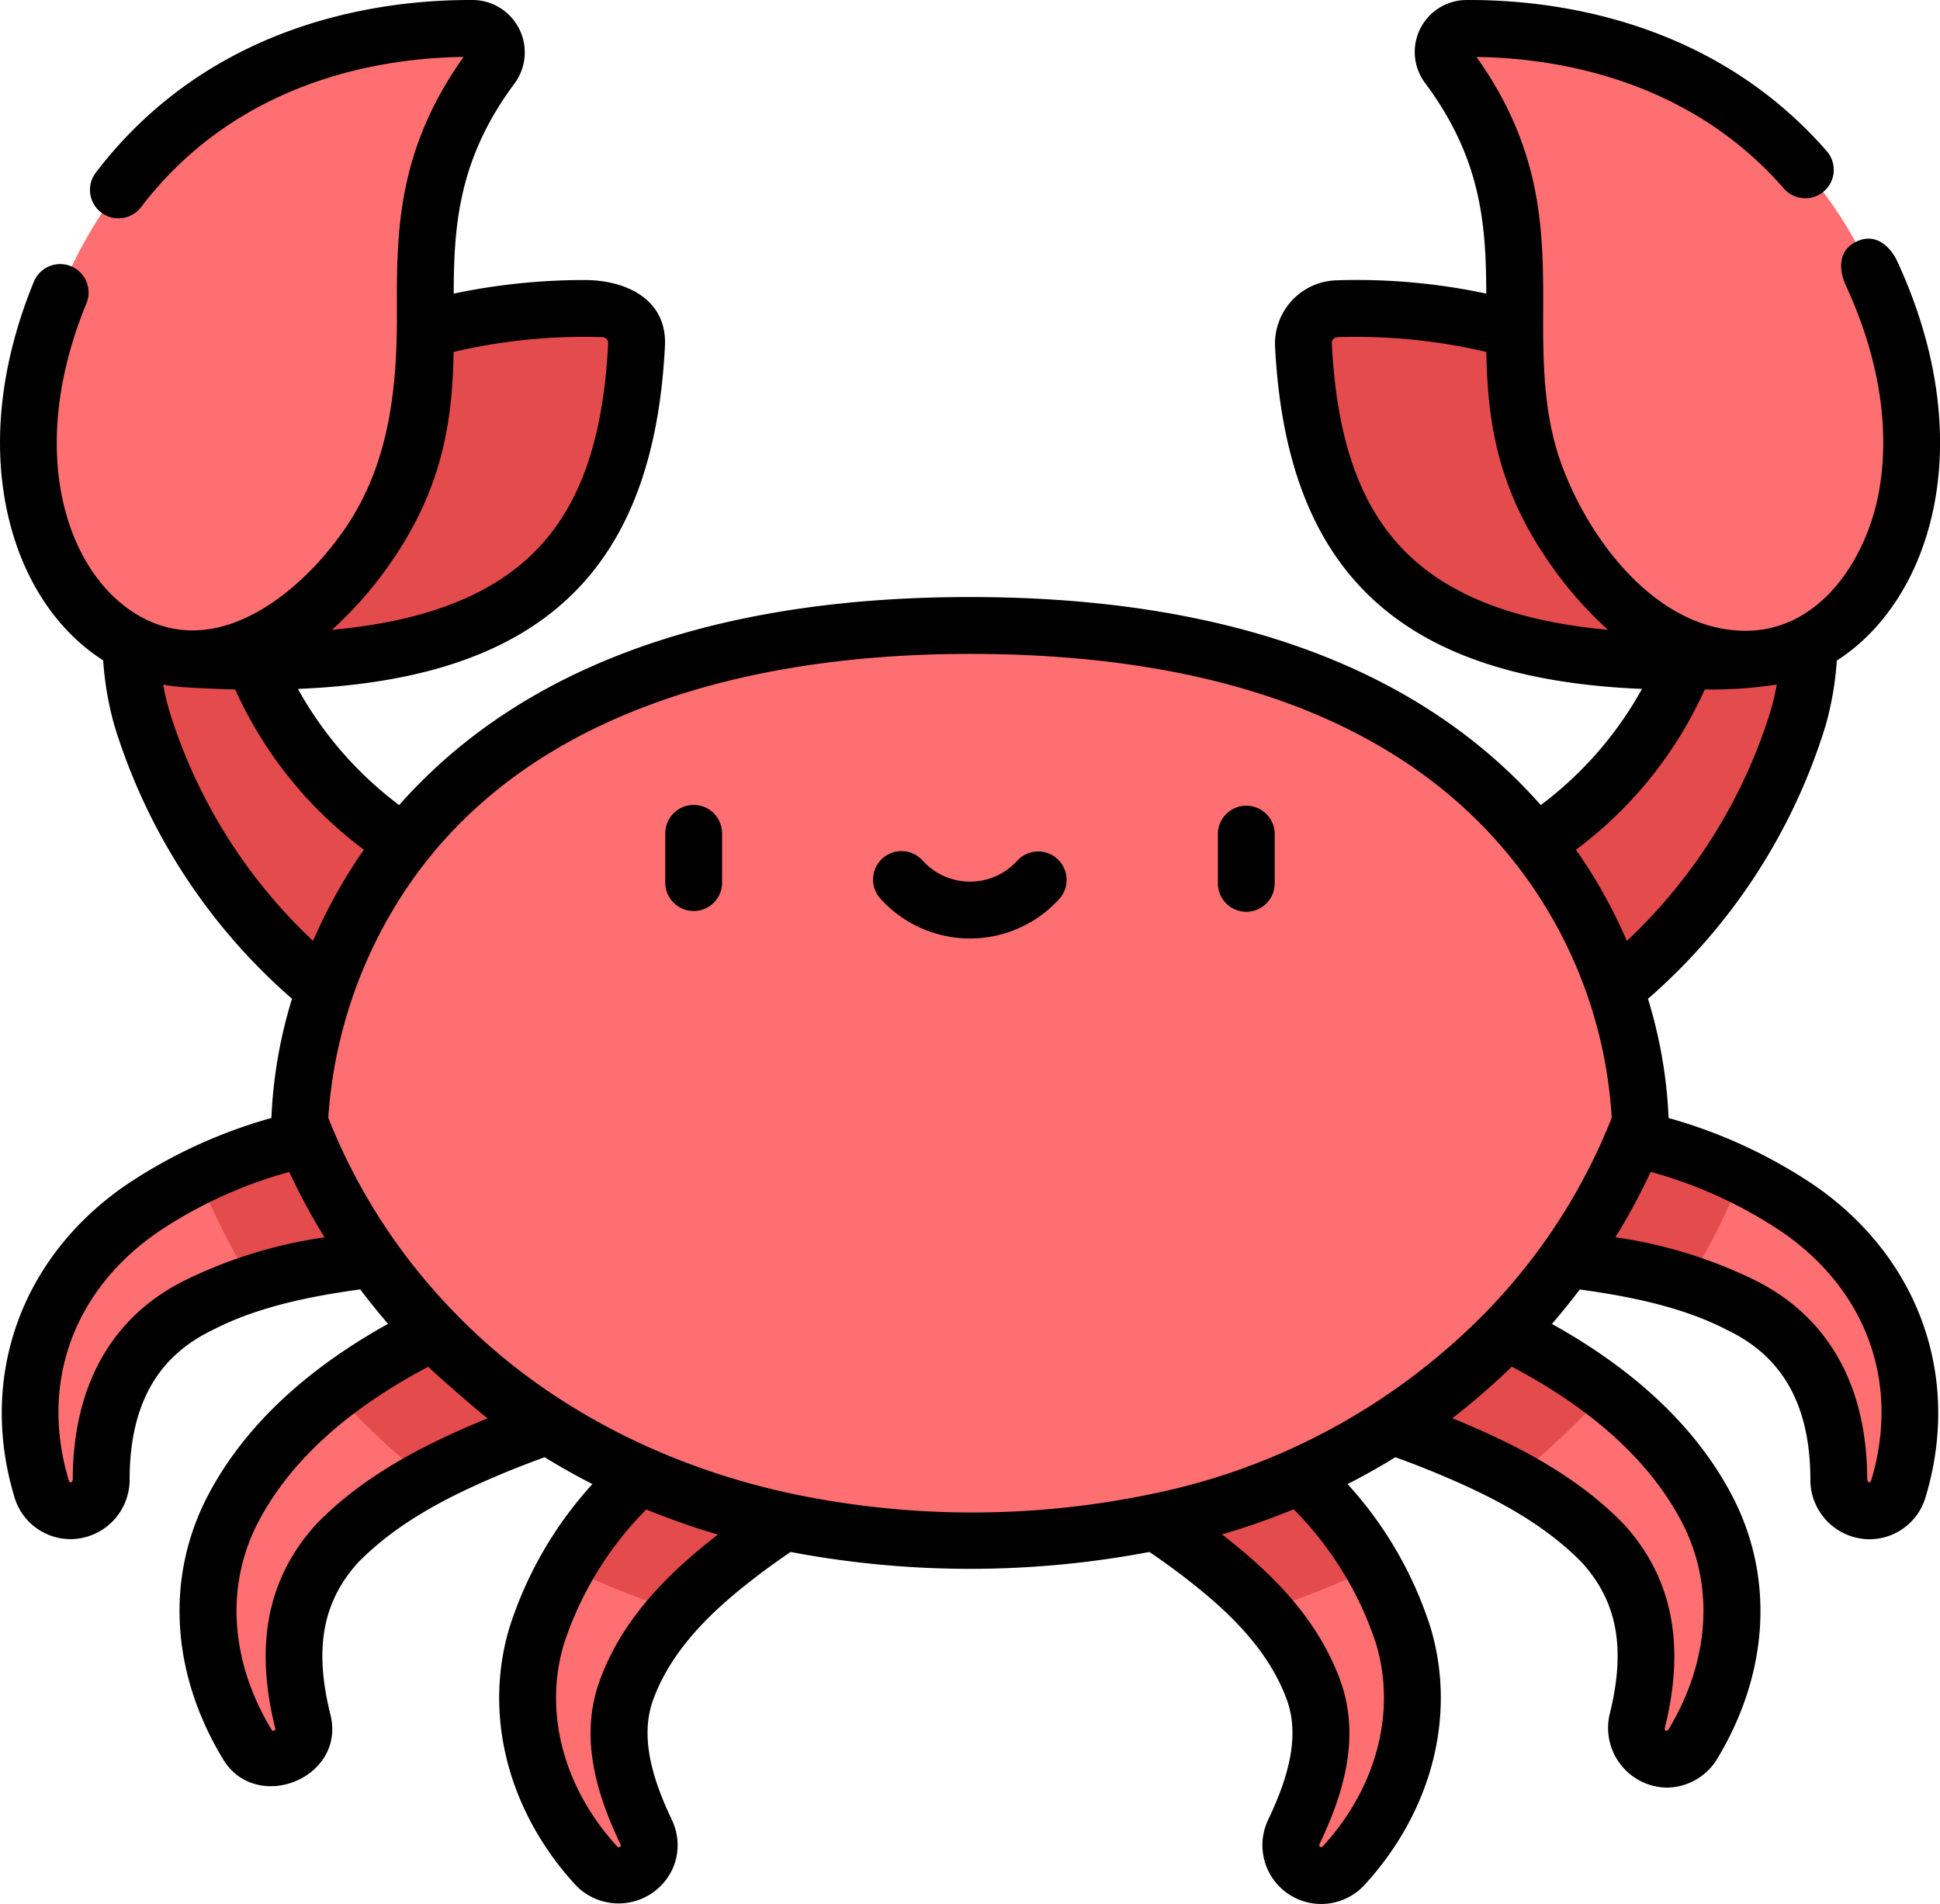<?xml version="1.0" encoding="UTF-8"?>
<svg xmlns="http://www.w3.org/2000/svg" width="167.294" height="164.154" viewBox="0 0 167.294 164.154">
  <g id="crab" transform="translate(-0.002 -4.807)">
    <g id="Gruppe_2571" data-name="Gruppe 2571" transform="translate(2.452 7.257)">
      <path id="Pfad_3788" data-name="Pfad 3788" d="M84.735,86.212c-4.952-.158-15.258.275-24.129,5.587L48.585,116.39c29.114,1.9,38.073-8.4,39.019-27.076A2.962,2.962,0,0,0,84.735,86.212Z" transform="translate(-35.161 -62.046)" fill="#e34b4c"></path>
      <path id="Pfad_3789" data-name="Pfad 3789" d="M346.859,86.212c4.952-.158,15.258.275,24.129,5.587l12.021,24.591c-29.114,1.9-38.073-8.4-39.019-27.076A2.962,2.962,0,0,1,346.859,86.212Z" transform="translate(-234.039 -62.046)" fill="#e34b4c"></path>
      <path id="Pfad_3790" data-name="Pfad 3790" d="M56.017,190.034l-.113-.074c-9.492-6.3-17.312-15.948-20.49-26.948a30.841,30.841,0,0,1-.847-10.773,4.676,4.676,0,0,1,9.326-.041c.846,10.845,9.278,19.421,18.466,24.316,3.972,2.116,6.817,6,4.584,10.585A7.7,7.7,0,0,1,56.017,190.034Z" transform="translate(-25.641 -103.588)" fill="#e34b4c"></path>
      <path id="Pfad_3791" data-name="Pfad 3791" d="M387.406,190.034l.113-.074c9.492-6.3,17.312-15.948,20.49-26.948a30.841,30.841,0,0,0,.847-10.773,4.676,4.676,0,0,0-9.326-.041c-.846,10.845-9.278,19.421-18.466,24.316-3.972,2.116-6.817,6-4.584,10.585A7.7,7.7,0,0,0,387.406,190.034Z" transform="translate(-255.388 -103.588)" fill="#e34b4c"></path>
      <path id="Pfad_3792" data-name="Pfad 3792" d="M175.071,361.345c-6.278,3.152-12.516,6.477-18.068,10.82-3.915,3.062-7.537,6.636-9.26,11.4-1.494,4.132-.068,8.448,1.718,12.224a2.618,2.618,0,0,1-4.3,2.888c-4.917-5.358-7.286-12.678-5.158-19.808,1.742-5.835,5.573-10.8,9.985-14.892a62.875,62.875,0,0,1,20.982-12.732,5.45,5.45,0,0,1,6.99,3.247A5.57,5.57,0,0,1,175.071,361.345Z" transform="translate(-96.182 -240.273)" fill="#fd6f71"></path>
      <path id="Pfad_3793" data-name="Pfad 3793" d="M94.946,348.81A128.146,128.146,0,0,0,79.3,353.97c-4.815,2.018-9.574,4.464-13.253,8.245-4.072,4.487-4.375,9.694-2.961,15.358a2.618,2.618,0,0,1-4.781,1.989c-3.8-6.275-4.7-13.794-1.179-20.433,3.728-7.037,10.561-11.919,17.593-15.3A65.134,65.134,0,0,1,92.9,338.1a5.45,5.45,0,0,1,6.219,4.553A5.57,5.57,0,0,1,94.946,348.81Z" transform="translate(-39.425 -231.605)" fill="#fd6f71"></path>
      <path id="Pfad_3794" data-name="Pfad 3794" d="M52.086,311.307a136.86,136.86,0,0,0-15.057.927c-4.909.636-10.021,1.575-14.457,3.878-6.093,2.948-8.445,8.425-8.483,14.951a2.674,2.674,0,0,1-2.636,2.805,2.623,2.623,0,0,1-2.491-1.862c-2.845-9.393.509-18.549,8.563-24.142,9.865-6.818,23.551-8.577,35.24-7.436A5.45,5.45,0,0,1,52.34,311.3Z" transform="translate(-7.813 -206.068)" fill="#fd6f71"></path>
      <path id="Pfad_3795" data-name="Pfad 3795" d="M256.435,361.345c6.278,3.152,12.516,6.477,18.068,10.82,3.915,3.062,7.537,6.636,9.26,11.4,1.494,4.132.068,8.448-1.718,12.224a2.618,2.618,0,0,0,4.3,2.888c4.917-5.358,7.286-12.678,5.158-19.808-1.742-5.835-5.573-10.8-9.985-14.892a62.874,62.874,0,0,0-20.982-12.732,5.45,5.45,0,0,0-6.99,3.247A5.57,5.57,0,0,0,256.435,361.345Z" transform="translate(-172.93 -240.273)" fill="#fd6f71"></path>
      <path id="Pfad_3796" data-name="Pfad 3796" d="M325.84,348.81a128.15,128.15,0,0,1,15.643,5.161c4.815,2.018,9.574,4.464,13.253,8.245,4.072,4.487,4.375,9.694,2.961,15.358a2.618,2.618,0,0,0,4.781,1.989c3.8-6.275,4.7-13.794,1.179-20.433-3.728-7.037-10.561-11.919-17.593-15.3a65.133,65.133,0,0,0-18.183-5.726,5.45,5.45,0,0,0-6.219,4.553A5.57,5.57,0,0,0,325.84,348.81Z" transform="translate(-218.967 -231.605)" fill="#fd6f71"></path>
      <path id="Pfad_3797" data-name="Pfad 3797" d="M357.463,311.307a136.86,136.86,0,0,1,15.057.927c4.909.636,10.021,1.575,14.457,3.878,6.093,2.948,8.445,8.425,8.483,14.951a2.674,2.674,0,0,0,2.636,2.805,2.623,2.623,0,0,0,2.491-1.862c2.845-9.393-.509-18.549-8.563-24.142-9.865-6.818-23.551-8.577-35.24-7.436a5.45,5.45,0,0,0,.425,10.874Z" transform="translate(-239.343 -206.068)" fill="#fd6f71"></path>
      <path id="Pfad_3798" data-name="Pfad 3798" d="M387.083,305c-9.2-4.44-20.457-5.535-30.3-4.574a5.45,5.45,0,0,0,.425,10.874l.254,0a136.86,136.86,0,0,1,15.057.927,56.9,56.9,0,0,1,9.881,2.009A57.28,57.28,0,0,0,387.083,305Z" transform="translate(-239.343 -206.067)" fill="#e34b4c"></path>
      <path id="Pfad_3799" data-name="Pfad 3799" d="M346.064,343.828a65.133,65.133,0,0,0-18.183-5.726,5.45,5.45,0,0,0-6.219,4.553,5.57,5.57,0,0,0,4.178,6.154,128.141,128.141,0,0,1,15.643,5.161c1.89.792,3.77,1.652,5.581,2.631a64.972,64.972,0,0,0,6.464-5.875c.491-.511.961-1.022,1.421-1.532A50.965,50.965,0,0,0,346.064,343.828Z" transform="translate(-218.967 -231.605)" fill="#e34b4c"></path>
      <path id="Pfad_3800" data-name="Pfad 3800" d="M281.515,363.977a62.875,62.875,0,0,0-20.982-12.732,5.45,5.45,0,0,0-6.99,3.247,5.569,5.569,0,0,0,2.892,6.852c6.278,3.152,12.516,6.477,18.068,10.82a39.732,39.732,0,0,1,4.966,4.516,69.9,69.9,0,0,0,9.409-3.765A39.8,39.8,0,0,0,281.515,363.977Z" transform="translate(-172.93 -240.273)" fill="#e34b4c"></path>
      <path id="Pfad_3801" data-name="Pfad 3801" d="M184.978,354.493a5.45,5.45,0,0,0-6.99-3.247,62.869,62.869,0,0,0-20.982,12.732,39.821,39.821,0,0,0-7.363,8.938,70.015,70.015,0,0,0,9.409,3.765,39.739,39.739,0,0,1,4.966-4.516c5.551-4.343,11.789-7.667,18.068-10.82A5.569,5.569,0,0,0,184.978,354.493Z" transform="translate(-103.198 -240.273)" fill="#e34b4c"></path>
      <path id="Pfad_3802" data-name="Pfad 3802" d="M115.4,338.1a65.13,65.13,0,0,0-18.183,5.726,50.983,50.983,0,0,0-8.885,5.365c.46.51.93,1.021,1.421,1.532a64.854,64.854,0,0,0,6.464,5.875c1.811-.979,3.691-1.839,5.581-2.631a128.222,128.222,0,0,1,15.643-5.161,5.57,5.57,0,0,0,4.177-6.154A5.451,5.451,0,0,0,115.4,338.1Z" transform="translate(-61.922 -231.605)" fill="#e34b4c"></path>
      <path id="Pfad_3803" data-name="Pfad 3803" d="M82.646,300.428c-9.842-.961-21.1.135-30.3,4.574a57.252,57.252,0,0,0,4.682,9.24,56.908,56.908,0,0,1,9.881-2.009,136.85,136.85,0,0,1,15.057-.927l.254,0a5.45,5.45,0,0,0,.425-10.874Z" transform="translate(-37.693 -206.067)" fill="#e34b4c"></path>
      <path id="Pfad_3804" data-name="Pfad 3804" d="M136.913,248.718c46.384,0,57.8-36.049,57.8-36.049s.368-42.836-57.8-42.836-57.8,42.836-57.8,42.836S90.528,248.718,136.913,248.718Z" transform="translate(-55.715 -118.361)" fill="#fd6f71"></path>
      <path id="Pfad_3805" data-name="Pfad 3805" d="M45.875,12.305c-8.106-.049-26.159,2.114-34.93,21.139C-.572,58.421,19.241,77.3,34.361,59.976,48.619,43.643,35.38,31.765,47.49,15.542A2.025,2.025,0,0,0,45.875,12.305Z" transform="translate(-7.5 -12.305)" fill="#fd6f71"></path>
      <path id="Pfad_3806" data-name="Pfad 3806" d="M382.89,12.305c8.106-.049,26.159,2.114,34.93,21.139,11.517,24.977-8.3,43.853-23.417,26.532-14.259-16.334-1.019-28.212-13.129-44.435A2.025,2.025,0,0,1,382.89,12.305Z" transform="translate(-258.871 -12.305)" fill="#fd6f71"></path>
    </g>
    <g id="Gruppe_2572" data-name="Gruppe 2572" transform="translate(0.002 4.807)">
      <path id="Pfad_3807" data-name="Pfad 3807" d="M178.029,217.19a2.451,2.451,0,0,0-2.451,2.451v4.312a2.451,2.451,0,0,0,4.9,0v-4.312A2.451,2.451,0,0,0,178.029,217.19Z" transform="translate(-118.209 -147.794)"></path>
      <path id="Pfad_3808" data-name="Pfad 3808" d="M323.864,226.4a2.451,2.451,0,0,0,2.451-2.451v-4.312a2.451,2.451,0,0,0-4.9,0v4.312A2.451,2.451,0,0,0,323.864,226.4Z" transform="translate(-216.392 -147.794)"></path>
      <path id="Pfad_3809" data-name="Pfad 3809" d="M246.323,230.075a2.451,2.451,0,0,0-3.458.232,5.5,5.5,0,0,1-8.071,0,2.451,2.451,0,1,0-3.69,3.226,10.4,10.4,0,0,0,15.451,0A2.451,2.451,0,0,0,246.323,230.075Z" transform="translate(-155.183 -156.061)"></path>
      <path id="Pfad_3810" data-name="Pfad 3810" d="M143.721,158.923a5.137,5.137,0,0,0,4.337-2.439c4.527-7.473,4.983-15.8,1.248-22.85-3.04-5.737-8.24-10.667-15.474-14.687.865-1,1.663-2,2.4-2.97,4.167.573,8.818,1.471,12.725,3.5l.062.031c4.741,2.294,7.063,6.467,7.1,12.76a5.124,5.124,0,0,0,5.069,5.241h.033a5.046,5.046,0,0,0,4.821-3.6c3.127-10.326-.517-20.62-9.515-26.868a43.318,43.318,0,0,0-12.635-5.846,40.73,40.73,0,0,0-1.778-10.28,51.054,51.054,0,0,0,15.315-23.549,27.113,27.113,0,0,0,.968-5.611l.074-.046c8.031-5.2,12.382-18.667,5.158-34.334-.635-1.377-1.915-2.52-3.547-1.739-1.573.753-1.534,2.425-.9,3.791,3.607,7.822,3.54,13.984,2.848,17.776-1.045,5.73-5.017,11.985-11.5,11.985-7.788,0-13.739-8.131-16.019-14.769l-.02-.055c-1.365-4.035-1.433-8.324-1.417-12.539.024-6.866.048-13.96-5.75-22.109,6.652.09,18.185,1.791,26.508,11.343a2.451,2.451,0,1,0,3.7-3.22C147.552,6.4,133.787,4.762,126.455,4.808a4.476,4.476,0,0,0-3.564,7.154c4.861,6.511,5.261,12.231,5.277,18.159a53.478,53.478,0,0,0-12.975-1.146,5.465,5.465,0,0,0-5.239,5.675C110.94,54.132,120.746,63.343,141.6,64.2a31.709,31.709,0,0,1-8.73,10.013q-.829-.939-1.742-1.861c-10.574-10.666-26.55-16.073-47.482-16.073S46.74,61.687,36.166,72.353q-.914.922-1.742,1.861A31.706,31.706,0,0,1,25.694,64.2c20.855-.857,30.661-10.068,31.648-29.551.207-4.088-3.422-5.7-6.923-5.7A54.651,54.651,0,0,0,39.127,30.12c.015-5.928.416-11.648,5.277-18.159A4.516,4.516,0,0,0,40.84,4.808c-7.891-.052-22.6,1.822-32.576,14.881a2.451,2.451,0,0,0,3.9,2.975C20.511,11.731,32.844,9.806,39.979,9.712c-5.8,8.15-5.774,15.243-5.75,22.109.023,6.507-.666,12.967-4.427,18.489-3.79,5.564-11.178,11.7-18.121,7.4C5.643,53.972,2.255,43.578,7.462,30.943A2.451,2.451,0,0,0,2.93,29.075C.1,35.956-.7,42.825.627,48.941c1.224,5.636,4.16,10.17,8.274,12.8a27.106,27.106,0,0,0,.968,5.618A51.056,51.056,0,0,0,25.183,90.912a40.717,40.717,0,0,0-1.778,10.28,43.337,43.337,0,0,0-12.64,5.849C1.772,113.285-1.872,123.579,1.255,133.9a5.047,5.047,0,0,0,4.821,3.6h.033a5.124,5.124,0,0,0,5.069-5.241c.036-6.292,2.359-10.466,7.1-12.759l.062-.031c3.907-2.028,8.558-2.926,12.725-3.5.735.973,1.534,1.967,2.4,2.97-7.233,4.02-12.434,8.95-15.474,14.687-3.734,7.049-3.28,15.377,1.248,22.85,2.867,4.732,10.624,1.63,9.255-3.852-1.414-5.665-.683-9.7,2.37-13.087,3.584-3.669,8.286-5.932,12.414-7.663,1.148-.481,2.367-.954,3.69-1.435q1.947,1.2,4.12,2.316a33.4,33.4,0,0,0-7.16,12.39c-2.251,7.538-.12,15.824,5.7,22.166a5.124,5.124,0,0,0,8.509-1.717,5.035,5.035,0,0,0-.19-3.875c-1.416-3-2.882-6.879-1.629-10.344,1.645-4.55,5.388-7.9,8.465-10.3,1.072-.838,2.192-1.652,3.393-2.47a82.983,82.983,0,0,0,30.946,0c1.2.818,2.321,1.631,3.393,2.47,3.077,2.407,6.82,5.752,8.465,10.3,1.253,3.465-.212,7.348-1.629,10.343a5.069,5.069,0,0,0,8.319,5.592c5.82-6.342,7.951-14.628,5.7-22.166a33.4,33.4,0,0,0-7.16-12.39q2.173-1.112,4.12-2.316c1.324.481,2.542.954,3.69,1.435,4.128,1.73,8.829,3.994,12.414,7.663,3.053,3.383,3.784,7.422,2.37,13.086A5.15,5.15,0,0,0,143.721,158.923Zm-81.959-21.7c-3.594,2.811-7.984,6.772-10.054,12.5-1.868,5.165-.015,10.251,1.807,14.105a.168.168,0,0,1-.277.183c-4.642-5.058-6.367-11.581-4.615-17.45a29.5,29.5,0,0,1,7.109-11.619,64.127,64.127,0,0,0,6.181,2.166ZM114.058,164a.168.168,0,0,1-.277-.183c1.822-3.854,3.675-8.941,1.807-14.105-2.07-5.725-6.461-9.686-10.054-12.5l-.151-.118a64.134,64.134,0,0,0,6.182-2.166,29.5,29.5,0,0,1,7.109,11.619C120.425,152.423,118.7,158.946,114.058,164Zm47.128-31.4c-.144-.013-.167-.257-.168-.369-.047-8.1-3.448-14.023-9.835-17.128a40.191,40.191,0,0,0-11.879-3.627,53.585,53.585,0,0,0,3.043-5.638,38.544,38.544,0,0,1,11.387,5.221c7.3,5.066,10.142,13.073,7.615,21.418a.176.176,0,0,1-.16.122M114.848,34.4a.512.512,0,0,1,.5-.528c.5-.016,1.014-.024,1.527-.024a49.174,49.174,0,0,1,11.3,1.3c.1,5.555.81,11.323,5.1,17.683a33.367,33.367,0,0,0,5.39,6.275c-7.637-.7-13.23-2.768-17-6.274C117.453,48.911,115.286,43.055,114.848,34.4ZM147.01,64.247a37.47,37.47,0,0,0,6.206-.421,20.33,20.33,0,0,1-.5,2.175,45.632,45.632,0,0,1-12.424,19.923,44.307,44.307,0,0,0-4.388-7.859A35.331,35.331,0,0,0,147.01,64.247ZM51.946,33.872a.517.517,0,0,1,.5.529c-.438,8.655-2.6,14.512-6.816,18.431-3.769,3.507-9.363,5.578-17,6.274l.057-.052a33.2,33.2,0,0,0,5.337-6.226c4.285-6.359,4.992-12.126,5.095-17.68a49.17,49.17,0,0,1,11.3-1.3C50.933,33.848,51.447,33.856,51.946,33.872ZM14.577,66a20.325,20.325,0,0,1-.5-2.175,14.266,14.266,0,0,0,1.446.2c1.524.133,4.7.22,4.761.221a35.317,35.317,0,0,0,11.1,13.818A44.306,44.306,0,0,0,27,85.924,45.631,45.631,0,0,1,14.577,66Zm-8.47,66.605a.174.174,0,0,1-.16-.122c-2.527-8.346.32-16.352,7.611-21.415a38.552,38.552,0,0,1,11.391-5.224,53.579,53.579,0,0,0,3.043,5.638,40.179,40.179,0,0,0-11.879,3.627c-6.387,3.1-9.788,9.026-9.835,17.128,0,.108-.019.369-.167.369m35.944-5.522q-.339.138-.672.278c-4.327,1.814-9.835,4.453-14.062,8.8l-.058.062c-4.178,4.6-5.331,10.36-3.524,17.6a.168.168,0,0,1-.122.2.17.17,0,0,1-.186-.078c-3.612-5.962-4.016-12.528-1.109-18.015,2.734-5.16,7.645-9.626,14.61-13.29l.115.109C37.586,123.273,40.9,126.2,42.053,127.084ZM68.366,133.6c-10.943-2.322-21.369-7.539-29.174-15.64a50.816,50.816,0,0,1-10.881-16.784,40.314,40.314,0,0,1,7.136-20.343C46.17,65.5,65.912,61.18,83.648,61.18c19.534,0,34.317,4.9,43.939,14.56a39.359,39.359,0,0,1,11.4,25.438,50.8,50.8,0,0,1-10.877,16.78A55.9,55.9,0,0,1,98.946,133.68,75.55,75.55,0,0,1,68.366,133.6Zm71.61,2.555c-4.227-4.343-9.735-6.982-14.062-8.8q-.333-.14-.672-.278c1.021-.787,2.014-1.612,2.982-2.465.729-.643,1.446-1.3,2.142-1.98,6.965,3.664,11.876,8.13,14.61,13.29,2.907,5.487,2.5,12.054-1.109,18.015a.169.169,0,0,1-.308-.125c1.807-7.238.654-13-3.524-17.6Z" transform="translate(-0.002 -4.807)"></path>
    </g>
  </g>
</svg>
